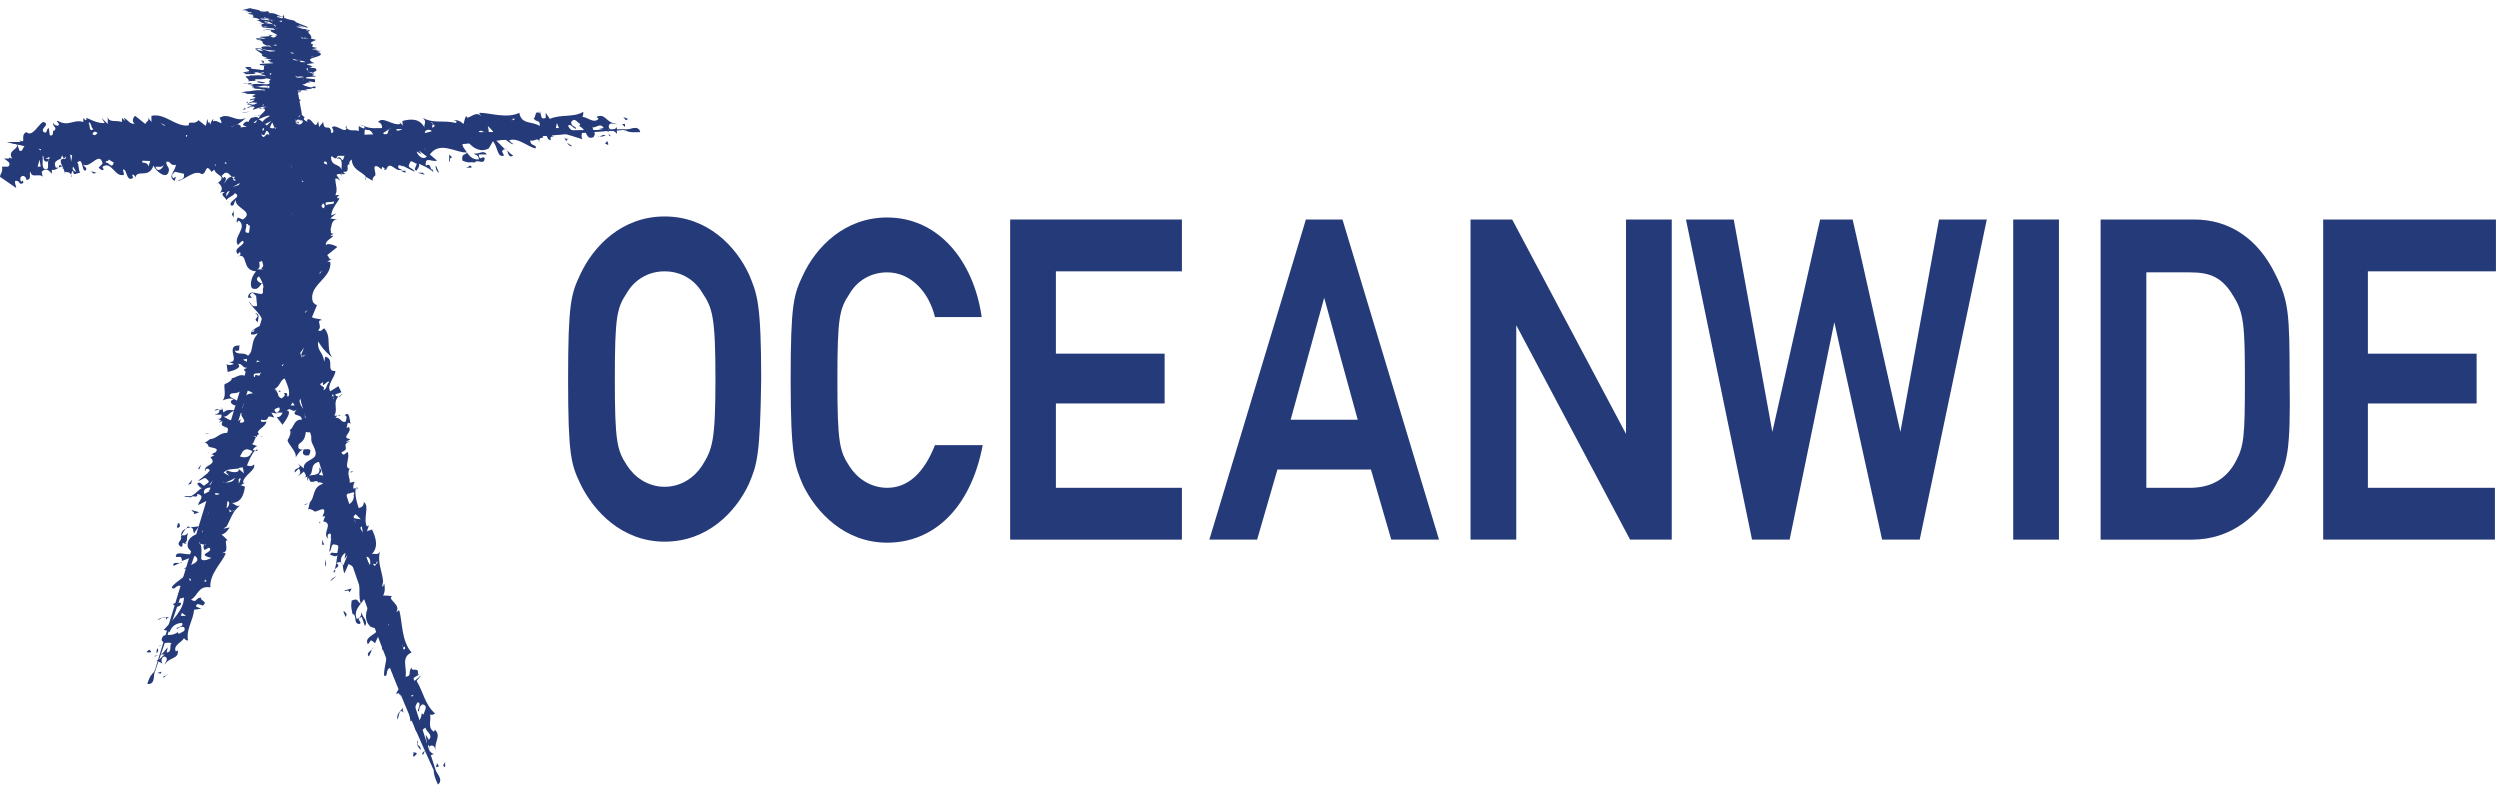 <?xml version="1.0" encoding="utf-8"?>
<!-- Generator: Adobe Illustrator 27.0.0, SVG Export Plug-In . SVG Version: 6.00 Build 0)  -->
<svg version="1.1" id="Layer_1" xmlns="http://www.w3.org/2000/svg" xmlns:xlink="http://www.w3.org/1999/xlink" x="0px" y="0px"
	 viewBox="0 0 246 78" style="enable-background:new 0 0 246 78;" xml:space="preserve">
<style type="text/css">
	.st0{fill:#253A79;}
	.st1{fill-rule:evenodd;clip-rule:evenodd;fill:#253A79;}
</style>
<path class="st0" d="M202.6,21.6h-4.5v31.5h4.5V21.6z"/>
<path class="st1" d="M69.1,28.8c-0.7-1.2-2-2.1-3.7-2.1c-1.7,0-3,0.9-3.7,2.1c-1,1.5-1.2,2.3-1.2,8.5c0,6.1,0.2,7,1.2,8.5
	c0.7,1.1,2,2.1,3.7,2.1c1.7,0,3-1,3.7-2.1c1-1.6,1.3-2.4,1.3-8.5C70.4,31.1,70.1,30.3,69.1,28.8z M73.7,47.6
	c-1.3,2.8-4.1,5.7-8.3,5.7c-4.2,0-7-3-8.3-5.7c-0.9-1.9-1.2-2.8-1.2-10.3s0.3-8.4,1.2-10.3c1.3-2.8,4.1-5.7,8.3-5.7
	c4.2,0,7,2.9,8.3,5.7c0.8,1.9,1.2,2.8,1.2,10.3C74.8,44.8,74.5,45.7,73.7,47.6z"/>
<path class="st1" d="M87.3,53.4c-4.2,0-7-3-8.3-5.7c-0.8-1.9-1.2-2.8-1.2-10.3s0.3-8.4,1.2-10.3c1.3-2.8,4.1-5.7,8.3-5.7
	c5,0,8.5,4.2,9.3,9.8H92c-0.6-2.5-2.4-4.4-4.7-4.4c-1.7,0-3,0.9-3.7,2.1c-1,1.5-1.2,2.3-1.2,8.5c0,6.1,0.2,7,1.2,8.5
	c0.7,1.1,2,2.1,3.7,2.1c2,0,3.6-1.4,4.7-4.2h4.7C95.5,50.1,91.8,53.4,87.3,53.4z"/>
<path class="st1" d="M99.4,53.1V21.6h16.9v5.1h-12.4v8.1h10.7v4.9h-10.7V48h12.4v5.1H99.4z"/>
<path class="st1" d="M127,41.3h6.6l-3.3-12L127,41.3z M136.9,53.1l-2-6.9h-9.2l-2,6.9H119l9.5-31.5h3.6l9.5,31.5H136.9z"/>
<path class="st1" d="M149.2,53.1h-4.5V21.6h4.1L160,42.7V21.6h4.5v31.5h-4.1L149.2,32V53.1z"/>
<path class="st1" d="M176.1,53.1h-3.7l-6.5-31.5h4.7l3.8,20.9l4.7-20.9h3.2l4.7,20.9l3.8-20.9h4.7l-6.6,31.5h-3.7l-4.7-21.4
	L176.1,53.1z"/>
<path class="st1" d="M219.8,29.2c-1.1-1.9-2.3-2.4-4.3-2.4h-4.3V48h4.3c2.1,0,3.6-0.9,4.5-2.6c0.8-1.5,0.9-2.4,0.9-7.9
	C220.9,32.1,220.8,30.8,219.8,29.2z M223.9,47.8c-1.6,2.9-4.3,5.3-8.2,5.3h-9V21.6h9.2c3.5,0,6.3,1.9,8,5.4
	c1.3,2.6,1.4,3.8,1.4,10.4C225.4,44.4,225.1,45.6,223.9,47.8z"/>
<path class="st1" d="M228.6,53.1V21.6h17v5.1H233v8.1h10.7v4.9H233V48h12.5v5.1H228.6z"/>
<path class="st0" d="M26.4,17.5c0.1,1.2,0.9,3.1,1.3,3.4L26.4,17.5z"/>
<path class="st0" d="M23,13.8c0.1,1.1,0.5,2.1,1,3.1c0.4,0.8,0.8,1.6,1.4,2.3c1.3,1.8,2.7,3.5,4.3,5c0.1,0.1,1.1,1.1,1.4,0.8
	c0.3-0.2-0.5-1.4-0.6-1.5c-1.3-2-2.9-4.1-4.7-5.6l-0.1-0.1l1.6,1.6c1.2,1.2,2.3,2.6,3.1,4.1c-0.1-0.1-0.1-0.2-0.1-0.3
	c0-0.1-0.3-0.8-0.2-0.4c-0.2-0.5-0.3-1-0.4-1.5c-0.1-0.7-0.8-1.6-1.2-2.1C27.9,18,27,17,26.1,16c-0.7-0.8-1.4-1.6-2.3-2.2
	C23.6,13.7,23,13.2,23,13.8z"/>
<path class="st0" d="M27.9,16.7c0.4,0.9,0.8,1.6,1.3,2.3L27.9,16.7z"/>
<path class="st0" d="M24.7,13.5c0.8,2.2,2.5,4.2,3.9,6c0.8,1,1.6,1.9,2.5,2.7c0.1,0.1,1.1,1.1,1.4,0.8c0.3-0.2-0.5-1.4-0.6-1.5
	c-0.6-1.1-1.4-2-2.2-3l0.7,0.8c-0.3-0.4-0.1-0.2,0.5,0.6c-0.4-0.6,0.6,1,0.2,0.4c0.6,1,0-0.1-0.1-0.4c-0.4-0.9-1.1-1.8-1.7-2.6
	c-0.8-1.1-1.7-2.1-2.6-3c-0.5-0.5-1.2-1.3-1.9-1.5C24.2,12.5,24.7,13.4,24.7,13.5z"/>
<path class="st0" d="M27.9,1.4c-1.4,6.1-3.2,14.1,1.8,9.8L27.9,1.4z"/>
<path class="st0" d="M29.4,11.4L29.4,11.4C29.5,11.5,29.5,11.5,29.4,11.4z"/>
<path class="st0" d="M29.9,11.5c-0.1,0.1-0.2,0.2-0.4,0C29.6,11.3,29.4,10.9,29.9,11.5z"/>
<path class="st0" d="M28.7,10.4l0.2,0.1C29,10.7,28.7,10.4,28.7,10.4z"/>
<path class="st0" d="M29.1,11l0.2,0.2L29.1,11L29.1,11z"/>
<path class="st0" d="M25.5,8.9L25.5,8.9C25.6,8.9,25.6,8.9,25.5,8.9z"/>
<path class="st0" d="M24.3,9.4L24.3,9.4L24.3,9.4z"/>
<path class="st0" d="M26.6,13.2c0,0.2,0,0.5,0,0.6C26.2,13.9,26.4,13.4,26.6,13.2z"/>
<path class="st0" d="M29.9,8.2l-0.2,0C29.7,8.2,29.8,8.2,29.9,8.2z"/>
<path class="st0" d="M29.4,9.2l-0.3,0h0.1L29.4,9.2z"/>
<path class="st0" d="M24.8,9.6l-0.1,0C24.6,9.6,24.7,9.6,24.8,9.6z"/>
<path class="st0" d="M30.2,7.9c0.1,0,0.3,0,0.5,0C30.6,8,30.4,7.9,30.2,7.9z"/>
<path class="st0" d="M29.1,9.5l0.1,0C29.3,9.5,29.2,9.5,29.1,9.5z"/>
<path class="st0" d="M26.6,13.2l0-0.2C26.6,13,26.6,13.1,26.6,13.2z"/>
<path class="st0" d="M29.5,12c0,0-0.1-0.1-0.2-0.2L29.5,12z"/>
<path class="st0" d="M25.5,2.4l-0.2,0C25.3,2.4,25.4,2.4,25.5,2.4z"/>
<path class="st1" d="M30.9,5.5L30.9,5.5l-0.2,0.1l-0.1,0L30.9,5.5z M30,3.8c-0.4-0.2,0.5,0,0.5,0C31,3.9,30.2,3.7,30,3.8z M29.2,5.9
	c-0.2-0.1-0.6-0.1-0.8-0.2l0,0.1c-0.4-0.2,0.5,0,0.4,0l0.1,0.1c0.4,0.1,0.3,0,0.6,0C29.7,5.9,29.3,5.9,29.2,5.9z M29.8,3.8
	c-0.3-0.1-0.2-0.1-0.1-0.1C29.9,3.7,29.9,3.8,29.8,3.8z M29,5.3c-0.3-0.1-0.3-0.1-0.1-0.1c-0.4-0.1-0.4,0-0.4,0l-0.1,0l0.1,0
	c0.1,0,0.3,0.1,0.5,0.1L29,5.3l0.1,0L29,5.3z M27.8,6l0.6,0l0-0.1L27.8,6z M27.5,7.6L27.5,7.6c-0.2,0-0.8,0-0.5,0.1
	c0.2,0,0-0.1,0.1,0C27.5,7.7,27.5,7.6,27.5,7.6L27.5,7.6z M26.7,7.4c0.2,0-0.2-0.2,0.5-0.1C26.3,7.1,26.5,7.3,26.7,7.4z M27.7,4.5
	c-0.1,0-0.6-0.1-0.5,0l-0.6-0.1c0.4,0.1,0.4,0,0.4,0C27.6,4.4,27.3,4.4,27.7,4.5z M27.5,2.1l0.4,0.1h0.1C27.8,2,27.5,2,27.5,2.1z
	 M27,2.5l0.2,0.1h-0.1C26.9,2.5,26.9,2.5,27,2.5l-0.1-0.1c-0.4-0.1-0.7-0.1-0.9-0.1c0.1,0,0.5,0,0.3-0.1c-0.1,0-0.2,0-0.2,0L26,2.1
	c0.6,0,0.7,0.2,0.9,0.3l0.3,0.1C27.2,2.5,27.1,2.5,27,2.5z M27,2c-0.1,0-0.2,0-0.4-0.1c-0.2,0-0.2,0-0.1,0.1c0.3,0.1,0.1,0,0.2,0
	c0,0,0.2,0.1,0.1,0.1c-0.6-0.2-0.6-0.1-1.1-0.2c-0.3-0.2,0.4,0,0.8,0L27,2z M26.6,1.9L26,1.8l0-0.1L26.6,1.9z M25.9,2.6
	c0,0,0.1-0.1,0.5,0H25.9z M27.3,2.8h0.1l-0.7-0.1L27.3,2.8z M27.2,3.6l-0.3,0.1c-0.7-0.2,0.1-0.1-0.1-0.2
	C27.2,3.5,26.9,3.5,27.2,3.6z M26.8,4.7c-0.3-0.1-0.9-0.3-0.2-0.2C26.6,4.6,26.6,4.7,26.8,4.7z M26.6,7.6l0.1-0.1l0,0.1H26.6z
	 M26.8,8.5c-1.4-0.2-1,0.1-1.7,0c0.5,0.1,1.2,0.2,1.2,0c0.5,0.2-0.9,0,0.2,0.2c-0.1-0.1,0.3-0.1,0.3-0.1l0,0.1
	C27.8,8.8,26.5,8.6,26.8,8.5z M25.9,10.4l0.4,0L25.9,10.4h-0.1l0.2-0.2L25.9,10.4z M25.6,10.7l0.7-0.2l-0.4,0.1l0.3-0.1
	C25.7,10.5,25.3,10.6,25.6,10.7z M26.3,10.7l0.1-0.1c0.1,0,0.3-0.1,0.5-0.1c-0.2,0.1-0.4,0-0.5,0.1L26.3,10.7z M26.9,11.7l0.3-0.2
	l0.2-0.1c0,0-0.1,0-0.2,0.1c-0.1,0.1,0,0.1,0.1,0c0.2-0.1,0.1-0.1,0.3-0.2c0.4-0.2-0.7,0.6,0.2,0c0,0-0.2,0.1-0.5,0.4
	C27.4,11.6,27.2,11.6,26.9,11.7l-0.2,0L26.9,11.7z M27.5,11.9L27.5,11.9l-0.1,0.2L27.5,11.9z M27.8,11.2l0.2,0.5H28L27.8,11.2z
	 M28.1,10.7c0,0-0.1-0.1-0.1-0.1C28.3,10.5,28.2,10.6,28.1,10.7z M28.5,10.1l-0.1,0.1C28.4,10.1,28.2,10.1,28.5,10.1z M28.7,10.6
	l0.2,0C28.9,10.6,28.8,10.6,28.7,10.6l-0.2,0C28.2,10.6,28.5,10.7,28.7,10.6z M28.7,10l-0.1,0c-0.3,0-1.1-0.1-0.3-0.1l0.3,0.1
	C28.7,10,28.7,10,28.7,10z M27.3,10.1c-0.1,0-0.5,0-0.2-0.1c0.4,0,1.3,0,1-0.1c-0.7,0.1-1,0.1-1.3,0.2L27.3,10.1z M28,10.1
	c-0.3,0.1-0.7,0.2-1.1,0.2C27.6,10.2,28,10.1,28,10.1C27.9,10.1,28,10.1,28,10.1z M28.6,6.6c-0.2,0-1.1-0.1-0.6,0.1l0.2,0l0,0l0.4,0
	C27.6,6.6,28.5,6.6,28.6,6.6z M28.4,9.4c-0.5,0-0.4,0.1-0.6,0.2c0.5,0,1,0,0.9-0.1C29.1,9.5,28,9.4,28.4,9.4z M28.8,9.1L28.8,9.1
	h-0.4H28.8z M29.1,7.6c0.4,0.1,0.5,0,0.8,0C29.8,7.5,29.4,7.5,29.1,7.6c0-0.1,0.1-0.1,0.1-0.1C28.4,7.3,29.6,7.6,29.1,7.6z
	 M29.5,6.1L29.5,6.1L29.5,6.1c0.3,0-0.4-0.2,0.3-0.1C30.4,6.2,29.8,6.1,29.5,6.1z M26,6.4l-0.2,0l0.1,0L26,6.4L26,6.4z M25.9,7.1
	h-0.3L26,7.2L25.9,7.1z M27.6,11.5l0,0.1C27.5,11.5,27.6,11.5,27.6,11.5C27.6,11.5,27.6,11.5,27.6,11.5L27.6,11.5z M29.9,7.8
	L29.9,7.8c0,0,0,0.1-0.1,0.1L29.9,7.8C29.8,7.8,29.5,7.8,29.9,7.8z M30.8,4.9c-0.3-0.1,0.4-0.1,0.4-0.2l-0.3,0l0.2,0l-0.4-0.1
	c0.2-0.1-0.2-0.4,0.5-0.2l-0.6-0.1l0.5,0h-0.5c-0.1-0.2,0.5-0.3,0.5-0.4l-0.2,0c-0.1,0,0,0,0.1,0l-0.4-0.1C30.8,3.4,30,3.2,30.5,3
	c-0.1-0.1-0.1,0-0.3,0c-0.3-0.1,0-0.1,0.2-0.1c-0.6-0.1-0.4,0-0.8-0.1c0.3,0-0.5-0.1-0.4-0.2l0.7,0.1c-0.1-0.1-0.6-0.1-0.5-0.2
	c0.3,0,0.8,0.3,0.9,0.2c0-0.1-1.6-0.6-1.2-0.6c-0.4-0.2-1.1-0.2-0.9-0.3l-0.5,0c-0.2-0.1-0.6-0.1-0.4-0.2c0.3,0,0.7,0.1,0.7,0
	c-0.6,0.1-0.8-0.4-1.5-0.3l0-0.1l-0.1,0l0-0.1c-0.2,0-0.3,0.1-0.8,0l-0.1-0.1c-0.4-0.1-0.6-0.1-0.9-0.2l-0.8,0.2
	c0.2,0,0.4,0,0.6,0.1c0.2,0.1-0.5,0-0.1,0.1l0.3,0c-0.1,0-0.2,0-0.2,0c-0.2-0.1,0,0,0.2,0c0.4,0.1,0.1,0.1-0.2,0.1
	c0,0.1,0.7,0.2,0.8,0.2c-0.7-0.1,0,0.2-0.4,0.2l0.5,0.1c0.5,0.2,0.1,0.2-0.1,0.2l0.4,0.1c-0.1,0.1,1.1,0.4-0.2,0.2l0.2,0
	c0.1,0.1,0.4,0.2,0,0.2c0.1,0,0.3,0.1,0.4,0.1c-0.5-0.1-0.1,0.1-0.1,0.1c0.1,0,0.8,0.1,1,0.1c0.6,0.3-0.8,0-0.8,0.1
	c0.3,0.1,0.4,0,0.6,0.1c-0.4,0.1,1.4,0.6,0.1,0.5l-0.4-0.1c-0.3,0-0.3,0-0.2,0c0,0,0.1,0,0.2,0c0.6,0.3-1,0.1-0.8,0.3
	c0.2,0,0.3,0,0.5,0.1c0.2,0.1-1.3-0.2-0.8,0.1l0.3,0c0.2,0.1-0.2,0-0.3,0c1.1,0.2-0.1,0.3,1.3,0.7c-0.6-0.1-1.1,0-0.8,0.2
	c0.6,0.2,0.7,0.1,1.3,0.2c0,0.1-0.6,0-0.4,0.1c-0.6-0.1-1.2-0.5-1.6-0.3l0.3,0.1c0,0-0.1-0.1-0.1-0.1c0.4,0,0.4,0.1,0.6,0.2L25.7,5
	c-0.6-0.1-0.5-0.2-0.6-0.2c0.1,0.2,1,0.6,0.6,0.6l0.2,0C25.3,5.5,27,5.8,26,5.7c0.1,0.1,0.7,0.1,0.7,0.2c0,0-0.2,0-0.3,0
	c-0.2,0.1,0.6,0.2,0,0.2L27,6.2c-0.5,0.1-1.7,0-1.4,0.2c0.5,0.1,0.5,0,0.9,0c-1,0-0.2,0.4-0.7,0.5c-0.4-0.1-1.1-0.1-1.4-0.2
	c0.7,0.1,0.2,0,0.3-0.1c-1.5-0.1,0.7,0.5-0.6,0.4l0.5,0.1c-0.1,0-0.5,0-0.7,0l0.3,0.2c0.4,0,1.3,0,0.8-0.2c0.6,0,0.4,0.1,1,0.2
	c-0.9,0,0.4,0.1,0.1,0.2c-0.8-0.2-1.1,0-1.4-0.1c0.1,0.1-0.2,0.1-0.5,0.1c-0.1,0.1,0.5,0.4,0.2,0.5c0.2,0,0.6-0.1,1.1,0
	c-0.3,0-0.3,0.1,0.3,0.2c1.1-0.1-1.3-0.2-0.6-0.4c0.7,0,0.8,0,1-0.1c0.4,0.1,0.5,0.1,1,0.2c-1.4-0.1-0.2,0.3-0.9,0.4
	c-0.4,0-1.3-0.1-1.4,0l-0.4-0.2c0.4,0.2-0.4,0-0.6,0.1h0.5c0.1,0.1,0,0.1-0.3,0.1h0.7c0.1,0.1,0.2,0.1-0.2,0.1l0.4,0.1
	c-0.1,0-0.2,0-0.2,0.1c0.1,0,0,0,0.2,0c-0.2,0.2,0.7,0.1,0.7,0.2c0.2,0,0.4,0,0.4,0.1c-1.1-0.1-1.3,0.1-1.9,0.1h0l-0.5,0.1
	c0.1,0,0.4,0,0.5,0.1c0.2,0.1,1.2,0,0.9,0.1l-0.3,0.1c0,0,0.2,0,0.3,0l-0.3,0.1c1,0.2-0.6,0.2-0.1,0.4c-0.1,0,0-0.1,0.3-0.1
	c0.1,0,0,0.1-0.1,0.1H25l-0.7,0.3c0.4,0,0.4-0.2,0.8-0.1c0.5,0,0,0.1-0.1,0.2c-0.3,0-0.5-0.1-0.7,0c0.1,0,0.5,0.1,0.6,0
	c-0.3,0.1-0.5,0.3-1,0.5c0.1,0,0.2,0,0.3-0.1h-0.1c0.1-0.1,0.7-0.1,0.4-0.2c1-0.1,0.3,0.2,0.4,0.3l0.6-0.2c1.3,0.1,0,0.6,0,1
	c-0.3,0,0-0.2-0.8,0c-0.3,0.4-0.2,0.2-0.2,0.6l0,0c0.4,0-0.1,0.5,0.5,0.3c0.3-0.2-0.5,0,0.3-0.4l0.1,0.4c0.4-0.4-0.1-0.3,0-0.5
	c-0.1-0.1,0,0.2-0.5,0.4c-0.1-0.4,0.4-0.6,1.1-0.9c0.5-0.2,0.6-0.1,0.6-0.1c-0.8,0.4-1,0.8-0.5,0.8l0.6-0.3
	c-0.4,0.4-1.2,1.2-0.7,1.4l0.2-0.4c0.2-0.1,0.2-0.1,0.3-0.1c0.1-0.4,0.2-0.7,0.5-1c0.7-0.7-0.2,0.5,0,0.8c0-0.1,0-0.2,0.1-0.4
	c0.2-0.2,0.4,1.1,0.7,1.1c0-0.4-0.2-0.2-0.2-0.8c0.1,0.2,0.1-0.4,0.3,0.2c-0.2-0.8,0.2-0.1-0.1-0.8c0.1-0.4,0.6,0.2,1.2,0.4L28.7,12
	c-0.1,0.1-0.3-0.1-0.6-0.6c-0.1-0.4,0.4,0.4,0.3,0.2c-0.1-0.2-0.2-0.1-0.4-0.5c-0.2-0.4,0.2,0.1,0.2,0.2l0.1,0.2
	c0.4,0.4,0.8,1.2,0.9,0.9c-0.2-0.5-0.2-0.4-0.6-0.8c0.2,0.2-0.1-0.5,0.3,0L29,11.7c0.2,0.1,0.2,0,0.4,0.2c-0.1-0.1-0.2-0.2-0.2-0.2
	c0.2,0.1,0.2,0,0.5,0.3l-0.4-0.5c0.1,0.2,0.1,0.4-0.1,0.1c-0.3-0.5,0-0.2,0-0.3c-0.3,0-0.9-0.8-0.8-0.4l0.1,0.1
	c0.2,0.5-0.4-0.2-0.4-0.1c0-0.1-0.2-0.3-0.2-0.4c0.1,0.5-0.2,0.3-0.1,0.6l-0.2-0.7l0.1,0.5c0,0.1-0.1-0.6,0-0.2v-0.1
	c0.1,0.4,0,0.2,0.1,0.5c0-0.1,0,0,0.1,0.5c-0.2-0.6-0.1,0-0.1-0.1c-0.1,0.4-0.1,0.1,0.6-0.3c0.1,0,0,0,0,0c0.2-0.1,0.7-0.2,0.7-0.2
	c0,0-0.5,0.1-0.7,0.2c0.3-0.1,0.4-0.2,0.5-0.2l-0.2,0.1l-0.1,0l0.2-0.1h0c0.2-0.1,0-0.2,0.7-0.4c-0.4,0.1-0.7,0-1,0.1
	c1-0.1,1-0.2,0.9-0.4h-0.5l0.4-0.1H29c-0.2-0.1,0.9-0.3,0.5-0.4c-0.1,0-0.3,0-0.6,0c0-0.1,0-0.2,0.4-0.3h-0.2c-0.1,0,0.1,0,0.3-0.1
	l-0.5,0c0.2,0,0-0.2,0.4-0.2c-0.5-0.1,0.5-0.1,0.3-0.2c0.1,0-0.6,0-0.5-0.1c1.1,0.1,0-0.1,1.2,0l-0.4-0.1l0.6,0.1
	c-1.1-0.2,0.5-0.1,0.2-0.2c-0.1,0-0.2,0-0.2,0c0.1,0,0.2-0.1,0.5,0c0-0.1,0.3-0.2-0.3-0.2c0.3,0,0,0.1-0.1,0.1
	c-0.5-0.1-0.3-0.1-0.8-0.2h0.2l-0.3-0.1c0.6,0,0.2-0.2,0.9-0.2c-0.1,0-0.3-0.1-0.2-0.1l0.6,0.1V7.8l-0.9-0.1c-0.1-0.2,0.9-0.1,1-0.2
	c-1-0.2,0.4-0.1-0.5-0.4l-0.3,0c0.2-0.1-0.4-0.3,0-0.4C30.3,7,30.1,7,30.9,7.3c-0.4-0.3,0.6-0.2,0.1-0.6c-0.2,0-0.4,0-0.6-0.1
	c0.5,0.1,0-0.2,0.6,0c-0.2-0.1-0.8-0.2-0.8-0.3l0.8-0.1h-0.1c-1.3-0.6,1.1-0.5,0.6-1l-0.3-0.1h0.5c-0.3,0-0.4-0.1-0.7-0.2L31.6,5
	C31.3,4.9,30.6,4.8,30.8,4.9z"/>
<path class="st0" d="M25.8,2.7C25.8,2.7,25.8,2.7,25.8,2.7L25.8,2.7z"/>
<path class="st0" d="M24.5,7.4c0.1,0,0.2,0,0.2,0.1L24.5,7.4z"/>
<path class="st0" d="M29.8,12.5c0.4,0.4,0,0.1,0,0.1C29.8,12.6,29.6,12.3,29.8,12.5z"/>
<path class="st0" d="M29.1,11.9c0.1,0.1,0.2,0.2,0.2,0.2C29.3,12.2,29.2,12.1,29.1,11.9z"/>
<path class="st0" d="M29.4,12c0,0.1,0,0.2-0.1,0.1C29.3,12.1,29.2,11.9,29.4,12z"/>
<path class="st0" d="M28.5,12.5c0.2,0.3,0.2,0.1,0.2,0.1c0,0.4,0.3,0.5,0.4,0.7C28.9,13.2,28.7,12.8,28.5,12.5z"/>
<path class="st0" d="M28.2,12.4L28.2,12.4C28.2,12.4,28.2,12.4,28.2,12.4z"/>
<path class="st0" d="M28.2,12.7c-0.1,0-0.2-0.4-0.3-0.7c0-0.3,0.2,0.3,0.3,0.4C28.1,12.4,28.1,12.4,28.2,12.7z"/>
<path class="st0" d="M24.5,12.2c0,0,0,0.1-0.2,0.2l-0.1-0.2C24.3,12.1,24.5,12.2,24.5,12.2z"/>
<path class="st0" d="M25.4,11.4c0-0.1-0.5,0-0.4,0l0.7-0.1L25.4,11.4z"/>
<path class="st0" d="M28.8,10.8L28.8,10.8L28.8,10.8z"/>
<path class="st0" d="M24.6,11l-0.8,0.1C24,11,24.6,11,24.6,11z"/>
<path class="st0" d="M24.1,10.7l-0.2,0.1l0.2-0.2L24.1,10.7z"/>
<path class="st0" d="M24.4,10.1h-0.2l0.2-0.1L24.4,10.1z"/>
<path class="st0" d="M25.5,5.9c0.7,0.1,0.4,0.2,0.5,0.3C25.3,6,26.3,6.1,25.5,5.9z"/>
<path class="st0" d="M26.1,2.9L26,3C25.7,2.9,26,3,26.1,2.9z"/>
<path class="st0" d="M0.7,14C21,18.6,42.2,13.7,63,12.7L0.7,14z"/>
<path class="st0" d="M0.7,14C21,18.6,42.2,13.7,63,12.7L0.7,14z"/>
<path class="st0" d="M61.4,12.8l0.1,0.1C61.4,12.9,61.4,12.9,61.4,12.8z"/>
<path class="st0" d="M63,13c-0.4,0-1.1,0.1-1.5-0.2C61.9,12.8,62.8,12.2,63,13z"/>
<path class="st0" d="M61.3,11.5l0.5,0.2C61.5,12,61.5,11.6,61.3,11.5z"/>
<path class="st0" d="M61.5,12.2l0,0.3l-0.3-0.3L61.5,12.2z"/>
<path class="st0" d="M35.9,17.4c0.1,0.1,0.1,0.2,0.1,0.4L35.9,17.4z"/>
<path class="st0" d="M34.7,16.2l-0.2-0.1C34.5,16.1,34.5,16.1,34.7,16.2z"/>
<path class="st0" d="M37,17.1l-0.2,0.1L37,17.1z"/>
<path class="st0" d="M49.9,14.8c0.2,0.2,0.4,0.4,0.6,0.5C50.1,15.6,50,15.1,49.9,14.8z"/>
<path class="st0" d="M29,12.3l0,0.2C28.9,12.5,28.9,12.4,29,12.3z"/>
<path class="st0" d="M34.1,12.3v0.3l-0.1,0L34.1,12.3z"/>
<path class="st0" d="M37.8,16.6l0.2,0.1C37.9,16.8,37.8,16.7,37.8,16.6z"/>
<path class="st0" d="M27.4,12.1c-0.1-0.1-0.1-0.3-0.2-0.5C27.3,11.7,27.4,11.9,27.4,12.1z"/>
<path class="st0" d="M35.8,12.4l-0.3-0.1C35.6,12.3,35.7,12.3,35.8,12.4z"/>
<path class="st0" d="M49.9,14.8l-0.2-0.2C49.8,14.6,49.8,14.7,49.9,14.8z"/>
<path class="st0" d="M60.1,13.4c-0.2,0-0.2-0.1-0.2-0.3C59.9,13.2,60,13.3,60.1,13.4z"/>
<path class="st0" d="M0.8,15.5L0.8,15.5L0.8,15.5z"/>
<path class="st0" d="M7,17.2l0.1,0.2C7,17.4,7,17.3,7,17.2z"/>
<path class="st1" d="M15.8,12.1L15.8,12.1l0.4,0.2l0,0.1L15.8,12.1z M9.2,12.7c-0.5,0.4-0.3-0.5-0.5-0.6C9,11.9,8.9,12.6,9.2,12.7z
	 M18.8,13.6c-0.4,0.2,0.2,0.7-0.1,0.8l0.2,0c-0.4,0.5-0.3-0.5-0.5-0.4l0.2-0.1c0.1-0.4-0.3-0.3-0.3-0.6C18.5,13.2,19,13.5,18.8,13.6
	z M9.6,13.1c-0.3,0.3-0.3,0.2-0.5,0.1C9.2,12.9,9.4,12.9,9.6,13.1z M16.6,14c0,0.3-0.4,0.4-0.5,0.2c0,0.4,0.3,0.4,0.5,0.4l0.1,0.1
	l-0.1-0.1c-0.1-0.1,0-0.3,0-0.5l0.1-0.1l-0.3-0.1L16.6,14z M20.7,15l-0.2-0.6l-0.4,0L20.7,15z M27.7,14.8l0.2,0
	c0.2,0.1,0.2,0.8,0.6,0.4c-0.1-0.1-0.2,0.1-0.3-0.1c0-0.4,0-0.3-0.2-0.3L27.7,14.8z M27.7,15.7c-0.1-0.2-0.8,0.3-1-0.5
	C26.6,16.1,27.4,15.9,27.7,15.7z M14.4,15.3c-0.1,0.1,0.1,0.6,0.4,0.5l-0.2,0.6c0-0.4-0.5-0.4-0.6-0.4C14,15.4,14.2,15.6,14.4,15.3z
	 M4,14.8c0-0.1,0.1-0.3,0-0.5l-0.1-0.1C3.6,14.4,3.8,14.7,4,14.8z M6.3,15.6l0.2-0.2v0.1C6.4,15.7,6.3,15.7,6.3,15.6L6,15.7
	c-0.1,0.4,0.2,0.7,0.3,1c-0.2-0.1-0.2-0.6-0.5-0.4c0,0.1,0,0.2,0.1,0.2l-0.4,0c-0.3-0.6,0.1-0.7,0.5-0.9l0.1-0.3
	C6.2,15.4,6.2,15.5,6.3,15.6z M4.2,15.3c0.1,0.1,0.1,0.2,0.1,0.4c0.1,0.2,0.3,0.3,0.5,0.1c0-0.3-0.2-0.1-0.3-0.2
	c0.1,0,0.3-0.2,0.4-0.1c-0.3,0.5-0.1,0.6-0.2,1.1c-0.6,0.2-0.5-0.4-0.5-0.9C4.2,15.6,4.2,15.5,4.2,15.3z M3.9,15.7L4,16.4H3.7
	L3.9,15.7z M7.5,16.9c-0.1,0-0.5-0.2-0.3-0.5L7.5,16.9z M7.1,15.3l-0.2-0.1l0.1,0.7L7.1,15.3z M10.7,15.7l0.5,0.3
	c-0.2,0.7-0.5-0.1-0.8,0C10.4,15.7,10.6,16,10.7,15.7z M16.1,16.2c0,0.3-0.6,0.9-0.8,0.2C15.6,16.4,16,16.5,16.1,16.2z M28.5,15.7
	L28,15.6L28.5,15.7L28.5,15.7z M32.6,15.1c-0.2,1.4,0.8,0.9,1,1.6c0-0.5,0.2-1.2-0.5-1.1c0.6-0.5,0.5,0.8,0.8-0.3
	c-0.3,0.1-0.7-0.2-0.8-0.2l0.4-0.1C33.2,14.1,32.9,15.4,32.6,15.1z M40.9,15.2l-0.1-0.4L40.9,15.2L40.9,15.2L40.9,15.2l-0.8-0.1
	L40.9,15.2z M42,15.4l-0.8-0.6l0.3,0.4L41,14.9C41.1,15.3,41.6,15.8,42,15.4z M41.9,14.7c-0.1,0-0.2-0.1-0.2-0.1
	c-0.1-0.1-0.2-0.3-0.2-0.5c0.3,0.2,0.1,0.4,0.2,0.5L41.9,14.7z M47,13.8L47,13.4l-0.1-0.2c0.1,0,0.1,0.1,0.1,0.2
	c0.2,0.1,0.4,0,0.5-0.1c-0.1-0.2-0.3-0.2-0.4-0.3c0.3-0.6,1.3,1.1,0.9-0.6c0.2,0.2,0.7,0.6,0.6,0.9C48.1,13.2,47.3,13.5,47,13.8
	c0,0.1,0,0.2-0.1,0.2L47,13.8z M51.2,13.2H51l-0.1,0.2L51.2,13.2z M54.8,12.1l-0.1,0.5H55L54.8,12.1z M42.5,12.9
	c-0.2,0.1-0.8,0.2-0.7,0.2C41.8,12.7,42.3,12.7,42.5,12.9z M39,12.7l0.6,0C39.4,12.8,39,13,39,12.7z M42.6,12.2L42.4,12
	C42.5,12,42.6,12.1,42.6,12.2l0.2,0.2C42.4,12.7,42.5,12.5,42.6,12.2z M38.5,12.6l-0.2,0.1c-0.2,0.3-0.2,1.1-0.6,0.4l0.6-0.4
	C38.4,12.6,38.5,12.6,38.5,12.6z M39.3,14c-0.2,0.1-0.1,0.5-0.4,0.2c0-0.4-0.2-1.3-0.6-0.9c0.4,0.6,0.5,1,1,1.2L39.3,14z M39.1,13.2
	c0.4,0.3,1,0.6,1,1c0-0.7-0.6-1-0.7-1C39.3,13.3,39.3,13.3,39.1,13.2z M22.5,14.2c0.2,0.1,0.6,1.1,1.1,0.6l-0.4-0.2l0.1,0l-0.1-0.4
	C23.2,15.1,22.6,14.2,22.5,14.2z M35.8,13.2c0.2,0.5,0.7,0.4,1,0.5c0-0.5-0.3-1-0.7-0.9C35.7,12.5,36,13.5,35.8,13.2z M34.2,12.9
	L34.2,12.9l0.3,0.3L34.2,12.9z M26.5,13.3c0-0.4-0.4-0.5-0.6-0.7c-0.2,0.1,0.1,0.5,0.1,0.7c-0.1,0-0.1,0-0.3-0.1
	C26,14,26.1,12.9,26.5,13.3z M19.6,13.3L19.6,13.3L19.6,13.3C19.3,13,19.2,13.8,19,13C19.3,12.4,19.4,13.1,19.6,13.3z M23.6,16.7
	l0.4,0.2l0-0.1L23.6,16.7L23.6,16.7z M26.9,16.5l0.2,0.3l0.1-0.4L26.9,16.5z M50.6,11.8l-0.4,0c0.1,0,0.4,0.1,0.2-0.1
	C50.5,11.7,50.7,11.6,50.6,11.8z M27,12.5l0.2,0c0,0,0.1,0,0.2,0l-0.2,0C27.2,12.6,27.1,12.8,27,12.5z M13.3,12.1
	c-0.4,0.3-0.8-0.4-1.1-0.5l0.1,0.3l-0.3-0.3l0,0.4c-0.6-0.2-1.3,0.1-1.4-0.5v0.7l-0.6-0.6l0.3,0.5c-0.7,0.1-1.7-0.5-1.8-0.5l0,0.2
	c-0.1,0.1-0.2-0.1-0.3-0.2l0,0.4c-1-0.3-1.4,0.5-2.5-0.1c-0.3,0,0.1,0.1,0.1,0.4c-0.2,0.2-0.6-0.1-0.6-0.3c0,0.6,0.5,0.5,0.1,0.9
	c-0.2-0.3,0.1,0.6-0.4,0.4l-0.1-0.7c-0.3,0.1-0.1,0.6-0.5,0.4c-0.4-0.4,0.7-0.7,0-1c-0.4,0-1.1,1.6-1.7,1c-0.7,0.3,0.1,1.2-0.7,0.8
	l0.5,0.6c-0.2,0.2-0.2,0.6-0.5,0.4c-0.1-0.3-0.2-0.7-0.4-0.8c0.7,0.7-0.9,0.7-0.3,1.6l-0.3-0.1v0.1H0.4c0.2,0.2,0.8,0.4,0.4,0.8
	l-0.6,0C0.3,17,0,17.1,0,17.4l1.6,1.1c0-0.2-0.2-0.5-0.1-0.7c0.5-0.1,0.3,0.5,0.8,0.2l-0.1-0.4c0,0.1,0.1,0.2,0,0.2
	c-0.2,0.2-0.2-0.1-0.2-0.3c0.2-0.4,0.6-0.1,0.6,0.2c0.6,0,0.2-0.7,0.4-0.8c0.1,0.7,0.9,0.1,1.2,0.5l-0.1-0.5c0.5-0.5,0.8,0,1,0.2
	l0-0.4c0.6,0.2,1-1,1.3,0.4l0-0.2C6.4,17,6.8,16.8,7,17.2c0-0.1,0.1-0.4,0.2-0.4C7.2,17.4,7.5,17,7.9,17c-0.2-0.2-0.1-0.8-0.3-1
	c0.6-0.6,0.4,0.8,0.8,0.8c0.3-0.3-0.2-0.4-0.2-0.6c0.7,0.4,1.6-1.4,1.9-0.1l-0.4,0.4c0.3,0.3,0.5,0.3,0.5,0.1
	c-0.1,0-0.1-0.1-0.1-0.2c0.9-0.6,1.2,1.1,2.1,0.8c0-0.2-0.1-0.4-0.1-0.5c0.4-0.2,0.3,1.3,1,0.8l-0.1-0.3c0.2-0.1,0.4,0.3,0.3,0.4
	c0.1-1.1,1.3,0.1,1.8-1.3c0.3,0.6,1.1,1.2,1.4,0.8c0.4-0.7-0.3-0.7-0.1-1.3c0.3,0,0.4,0.6,0.9,0.4c0,0.6-0.9,1.2-0.1,1.6l0.1-0.4
	c-0.1,0-0.2,0.2-0.3,0.1c-0.2-0.4,0.1-0.4,0.2-0.6l0.9,0.2c0.1,0.7-0.5,0.5-0.6,0.7c0.7-0.1,1.6-1.1,2.3-0.7L19.6,17
	c0.8,0.6,0.5-1.2,1.2-0.1c0.4-0.2-0.1-0.7,0.4-0.7c0.1,0,0.1,0.2,0,0.3c0.7,0.2,0.3-0.6,0.9,0l-0.1-0.7c0.7,0.5,1.5,1.7,2.2,1.4
	c0-0.5-0.4-0.5-0.6-0.9c0.9,1,2,0,2.8,0.5c-0.2,0.5,0.4,1.1-0.1,1.4c-0.2-0.7-0.4-0.2-0.6-0.3c0.5,1.5,1.8-0.8,2,0.5l0.1-0.5
	c0.1,0.1,0.5,0.5,0.2,0.6l0.8-0.4c-0.3-0.4-1-1.3-1.2-0.7c-0.3-0.6,0.4-0.4,0.1-1c0.6,0.8,0.4-0.4,1-0.2c-0.2,0.8,0.7,1,0.6,1.4
	c0.2-0.1,0.6,0.2,0.8,0.4c0.4,0,1.1-0.6,1.7-0.4c-0.2-0.2-0.6-0.5-0.6-1c0.3,0.3,0.6,0.2,0.6-0.3c-1-1-0.2,1.3-1.1,0.7
	c-0.2-0.6-0.5-0.8-1-1c0.2-0.4,0.1-0.5,0.1-1c0.6,1.3,1.4,0.1,2.2,0.7c0.3,0.4,0.2,1.3,0.9,1.3l-0.6,0.5c0.6-0.4,0.2,0.4,0.7,0.5
	l-0.2-0.4c0.3-0.1,0.5,0,0.7,0.2l-0.4-0.6c0.2-0.1,0.5-0.2,0.5,0.2l0-0.4c0,0.1,0.1,0.2,0.4,0.1c-0.1-0.1-0.2,0-0.2-0.2
	c0.8,0.1,0.1-0.8,0.6-0.7c-0.1-0.1,0-0.4,0.2-0.5c0.1,1.1,1.1,1.2,1.4,1.7v0l0.7,0.4c-0.1-0.1,0-0.4,0.2-0.5h0
	c0.2-0.2-0.4-1.2,0.3-0.9l0.4,0.3c-0.1,0,0-0.2,0-0.3l0.4,0.3c0.4-1.1,1,0.5,1.6-0.1c-0.2,0.1-0.5,0-0.4-0.3c0.1-0.1,0.3,0,0.4,0.1
	l0-0.1l1.2,0.6c-0.1-0.4-0.8-0.3-0.5-0.8c0.1-0.5,0.5,0,0.7,0c0,0.3-0.4,0.6,0,0.7c0-0.1,0.4-0.5,0.2-0.7c0.4,0.2,1,0.4,1.4,0.8
	c0.1-0.1-0.1-0.2-0.1-0.3l0,0.1c-0.2-0.1-0.1-0.7-0.6-0.4c-0.1-1,0.6-0.3,1.1-0.5l-0.7-0.6c1-1.4,2.6-0.1,3.7-0.2
	c-0.3,0.3-0.6,0.1-0.5,0.8c0.7,0.3,0.6,0.1,1.3,0.2l-0.1,0c0.3-0.4,0.9,0.3,1-0.4c-0.2-0.4-0.5,0.4-0.6-0.4h0.8
	c-0.3-0.5-0.8,0-1.2-0.1c-0.2,0.1,0.5,0.1,0.4,0.6c-0.8,0-1-0.5-1.5-1.2c-0.3-0.5,0.3-0.6,0.4-0.6c0.6,0.8,1.4,1.1,2.1,0.7l0.4-0.7
	c0.5,0.5,0.4,1.7,1.1,1.4l-0.2-0.4c0.1-0.2,0.2-0.2,0.3-0.2l-1-1c0.3-1,1.2,0.4,1.8,0.5c0-0.1-0.2-0.1-0.4-0.4
	c0.9-0.3,1.9,0.7,2.6,0.8c0.2-0.4-0.6-0.2-0.5-0.8c0.4,0.2,0.7-0.4,0.9,0.2c-0.2-0.8,0.8-0.1,0.1-0.8c1.3-0.5,2.8,0.1,4.1,0.5
	c-0.1-0.2-0.1-0.5,0-0.6c-0.4,0-1.1-0.1-1.4-0.7c0.2-0.4,0.7,0.5,0.8,0.2c-0.2-0.2-0.5-0.2-0.5-0.6c0.4-0.5,0.6,0.1,0.9,0.2
	l-0.1,0.2c0.9,0.5,0.6,1.4,1.4,1.1c0.3-0.5,0-0.4-0.1-1c0.2,0.2,0.8-0.5,1.1,0.1l-0.5,0.1c0.4,0.1,0.7,0.1,1,0.3
	c0-0.1-0.1-0.3-0.1-0.3c0.3,0.2,0.7,0.1,0.9,0.5l0-0.7c-0.2,0.3-0.7,0.4-0.8,0c0-0.6,0.6-0.2,0.8-0.3c-1.1-0.1-1.1-1.1-2-0.7
	l0.2,0.2c-0.5,0.5-1.1-0.2-1.6-0.2c0.1-0.1,0.1-0.4,0.1-0.5c-1,0.6-2.1,0.2-3.3,0.7l-0.4-0.6v0.5C53,11.9,53.4,10.9,53,11
	c0.1,0,0.1,0.1,0.2,0.2c-0.7-0.5-0.4,0.5-0.7,0.4c0.2,0.5,0.7,0.1,0.6,0.8c-0.7-0.5-1.8-0.1-2-1.3c-1.2,0.6-2.9,0-3.9,0
	c-0.1,0.2,0.1,0.1,0.1,0.3c-0.5-0.6-1.4,0.6-1.4,0c-0.2,0.2-0.2,0.6-0.3,0.8c-0.3-0.3-0.6-0.4-1-0.4l0.3,0.1l0,0.2L44.3,12v0
	c-0.9-0.1-1.8,0.1-2.7-0.4c0.5,0.4,0,0.7,0.2,1c-0.5-1-1.4-0.9-2.2-0.7c0,0.2,0,0.4,0.1,0.5L39.3,12l0.1,0.2
	c-0.8,0.2-1.7-0.8-2.2-0.2c0.3,0.1,0.4,0.3,0.4,0.6c-0.6,0-1.1,0.1-1.8-0.2l0.1,0.2c-0.2,0.1-0.4-0.1-0.6-0.2l0,0.5
	c-0.4-0.2-0.8,0.1-1.2-0.3c-0.1,0.6-1-0.4-1.4-0.1c-0.2-0.1,0.4,0.5-0.1,0.6c-0.1-1.1-0.7,0-0.8-1.1l-0.4,0.5l-0.1-0.6
	c-0.3,1.1-0.6-0.5-1.1-0.1c0,0.1,0.1,0.2,0.1,0.2c-0.2-0.1-0.6-0.2-0.3-0.5c-0.3,0-1.3-0.2-0.8,0.4c0-0.3,0.4-0.1,0.6,0
	c0,0.5-0.4,0.3-0.5,0.9l-0.1-0.2l0,0.3c-0.6-0.5-1.1-0.1-1.6-0.8c0,0.1-0.1,0.3-0.3,0.2l0-0.6l-0.6,0l0.3,0.9
	c-0.6,0.2-1.1-0.8-1.7-0.9c-0.1,1-1-0.3-1.4,0.6l0.4,0.2c-0.9-0.1-1,0.5-1.8,0.1c0.7-0.4,0.7-0.1,1.7-1c-1,0.5-1.7-0.6-2.6,0
	c0.1,0.2,0.3,0.4,0.1,0.7c-0.2-0.5-0.9,0-0.7-0.6c-0.3,0.2-0.3,0.8-0.5,0.9l-1-0.8l0,0.1c-1.7,1.4-3-0.9-4.6-0.5V12l-0.4-0.5
	c0.3,0.4-0.1,0.4-0.2,0.7l-1-0.8C13,11.6,13,12.2,13.3,12.1z"/>
<path class="st0" d="M8.1,17C8,17,8,17,7.9,17L8.1,17z"/>
<path class="st0" d="M29.1,17.7c0-0.1,0-0.2,0.1-0.2L29.1,17.7z"/>
<path class="st0" d="M30,18L30,18L30,18L30,18z"/>
<path class="st0" d="M59.8,14c0.2,0.5-0.2,0.1-0.3,0.1C59.7,14.1,59.7,13.7,59.8,14z"/>
<path class="st0" d="M58.6,13.2c0.1,0.1,0.2,0.2,0.4,0.3C58.9,13.5,58.8,13.4,58.6,13.2z"/>
<path class="st0" d="M59.6,13.3c-0.2,0.1-0.4,0.2-0.6,0.1C59.2,13.4,59.3,13.2,59.6,13.3z"/>
<path class="st0" d="M55.5,13.5c0.2,0.3,0.5,0.1,0.5,0.1c-0.7,0.4,0.2,0.6,0.3,0.8C55.9,14.4,55.8,14,55.5,13.5z"/>
<path class="st0" d="M54.5,13.4l0.2-0.1C54.6,13.4,54.6,13.4,54.5,13.4z"/>
<path class="st0" d="M54.2,13.8c-0.3,0-0.4-0.4-0.5-0.7c0.3-0.3,0.6,0.3,0.8,0.4C54.3,13.4,54.1,13.4,54.2,13.8z"/>
<path class="st0" d="M46.2,16.3c0.1,0,0.2,0,0.2,0.2l-0.5,0C45.8,16.5,46.2,16.4,46.2,16.3z"/>
<path class="st0" d="M44.5,15.5c-0.4,0-0.1,0.5-0.3,0.4l0-0.7L44.5,15.5z"/>
<path class="st0" d="M44.4,11.9l0.1,0.1L44.4,11.9L44.4,11.9z"/>
<path class="st0" d="M42.9,16.3l0.3,0.7C42.9,16.9,42.8,16.3,42.9,16.3z"/>
<path class="st0" d="M41.6,17l0.2,0.2L41.1,17L41.6,17z"/>
<path class="st0" d="M39.9,16.8l0,0.2l-0.5-0.2H39.9z"/>
<path class="st0" d="M21.9,17.3c-0.1-0.7,0.6-0.4,0.8-0.6C22.7,17.5,22.2,16.4,21.9,17.3z"/>
<path class="st0" d="M8.8,16.8L9.5,17C8.9,17.2,9.3,16.9,8.8,16.8z"/>
<path class="st0" d="M31.6,12.2c-4.5,19-10.4,36.6-16.8,55.2L31.6,12.2z"/>
<path class="st0" d="M15.3,66l-0.1,0.1C15.2,66,15.2,65.9,15.3,66z"/>
<path class="st0" d="M14.5,67.3c0.1-0.4,0.3-0.9,0.7-1.2C15.1,66.4,15.3,67.4,14.5,67.3z"/>
<path class="st0" d="M16.5,66.3l-0.4,0.4C16,66.4,16.4,66.6,16.5,66.3z"/>
<path class="st0" d="M15.8,66.3l-0.3-0.1l0.4-0.1L15.8,66.3z"/>
<path class="st0" d="M20.6,42.7c-0.1,0-0.3,0-0.4-0.1L20.6,42.7z"/>
<path class="st0" d="M22.1,42.1l0.1-0.2C22.3,42,22.2,42,22.1,42.1z"/>
<path class="st0" d="M20.3,43.7l0-0.2L20.3,43.7z"/>
<path class="st0" d="M17.7,55.4c-0.2,0.1-0.5,0.2-0.6,0.3C16.9,55.3,17.4,55.4,17.7,55.4z"/>
<path class="st0" d="M27.6,38.6l-0.2-0.1C27.5,38.4,27.6,38.4,27.6,38.6z"/>
<path class="st0" d="M25.9,43l-0.3-0.1l0.1,0L25.9,43z"/>
<path class="st0" d="M20.6,44.5l-0.2,0.1C20.4,44.6,20.5,44.5,20.6,44.5z"/>
<path class="st0" d="M28.4,37.2c0.1,0,0.3,0,0.5,0C28.7,37.3,28.5,37.3,28.4,37.2z"/>
<path class="st0" d="M22.3,41.9L22.3,41.9L22.3,41.9z"/>
<path class="st0" d="M25.1,44.4l0.2-0.2C25.4,44.3,25.3,44.4,25.1,44.4z"/>
<path class="st0" d="M17.7,55.4l0.2-0.1C17.9,55.4,17.8,55.4,17.7,55.4z"/>
<path class="st0" d="M15.2,64.6c0-0.1,0.2-0.1,0.4-0.1L15.2,64.6z"/>
<path class="st0" d="M30,12.2L30,12.2L30,12.2z"/>
<path class="st0" d="M28,17.6l-0.2,0C27.7,17.5,27.8,17.5,28,17.6z"/>
<path class="st1" d="M31.7,26.6L31.7,26.6l-0.2,0.3l-0.1,0L31.7,26.6z M32.1,20.2c-0.3-0.5,0.5-0.2,0.7-0.4
	C33.1,20.2,32.3,20,32.1,20.2z M29.4,29c-0.1-0.5-0.7,0-0.8-0.3l0,0.2c-0.4-0.5,0.5-0.1,0.5-0.4l0,0.2c0.4,0.2,0.4-0.2,0.7-0.1
	C29.9,28.9,29.4,29.2,29.4,29z M31.8,20.5c-0.3-0.3-0.1-0.3,0-0.5C32,20.2,32,20.4,31.8,20.5z M29.6,26.9c-0.3-0.1-0.2-0.5,0-0.5
	c-0.4-0.1-0.4,0.2-0.6,0.4L28.9,27l0.1-0.1c0.1,0,0.3,0.1,0.5,0.1l0.1,0.1l0.2-0.2L29.6,26.9z M27.5,30.3l0.6-0.1l0-0.4L27.5,30.3z
	 M25.7,36.6l-0.1,0.1c-0.2,0.1-0.8-0.1-0.6,0.4c0.2,0,0-0.2,0.2-0.2c0.4,0.1,0.3,0.1,0.4-0.1L25.7,36.6z M24.9,36.3
	c0.2-0.1,0-0.8,0.7-0.7C24.8,35.1,24.8,35.9,24.9,36.3z M28.8,24.6c-0.1-0.1-0.6,0-0.6,0.2l-0.6-0.3c0.4,0.1,0.5-0.4,0.5-0.4
	C28.7,24.2,28.5,24.3,28.8,24.6z M30.5,15.1c0.1,0,0.3,0.1,0.5,0l0.1-0.1C30.9,14.8,30.6,15,30.5,15.1z M29.6,17.1l0.2,0.2h-0.1
	C29.5,17.2,29.5,17.2,29.6,17.1l-0.1-0.3c-0.4-0.1-0.7,0.1-1,0.1c0.1-0.1,0.6-0.2,0.4-0.4c-0.1,0-0.2,0-0.2,0.1v-0.3
	c0.6-0.2,0.7,0.2,0.8,0.5l0.2,0.2C29.8,17.1,29.7,17.1,29.6,17.1z M30,15.2c-0.1,0-0.2,0-0.4,0c-0.2,0.1-0.3,0.2-0.2,0.5
	c0.3,0,0.1-0.1,0.2-0.2c0,0.1,0.2,0.3,0,0.4c-0.5-0.3-0.6-0.2-1-0.3c-0.2-0.6,0.4-0.4,0.9-0.3C29.7,15.2,29.8,15.2,30,15.2z
	 M29.6,14.9l-0.7,0v-0.2L29.6,14.9z M28.2,18.1c0-0.1,0.2-0.4,0.5-0.2L28.2,18.1z M29.8,17.9l0.1-0.1h-0.7L29.8,17.9z M28.9,21.2
	l-0.4,0.4c-0.7-0.3,0.1-0.4,0.1-0.7C29,20.9,28.7,21,28.9,21.2z M27.6,25.9c-0.3-0.1-0.7-0.8-0.1-0.8C27.5,25.5,27.4,25.8,27.6,25.9
	z M24.7,37l0.2-0.4L24.7,37L24.7,37z M23.8,40.7c-1.2-0.7-1.1,0.3-1.8,0.3c0.4,0.2,1,0.7,1.2,0c0.2,0.7-1,0.1,0,0.8
	c0-0.3,0.5-0.5,0.5-0.6l-0.1,0.4C24.6,41.6,23.5,40.9,23.8,40.7z M20.7,47.7l0.4,0L20.7,47.7L20.7,47.7h-0.1l0.5-0.6L20.7,47.7z
	 M20.1,48.6l0.8-0.4l-0.4,0.1l0.4-0.3C20.5,47.9,19.9,48.1,20.1,48.6z M20.8,48.8c0.1-0.1,0.1-0.1,0.2-0.2c0.1-0.1,0.4-0.1,0.6,0
	c-0.3,0.2-0.4,0-0.6,0L20.8,48.8z M19.7,53.5l0.4,0.1l0.2,0c0,0-0.1,0.1-0.2,0c-0.1,0.1-0.1,0.3,0,0.5c0.2,0,0.3-0.2,0.5-0.2
	c0.5,0.5-1.4,0.6,0.2,1c-0.2,0.1-0.8,0.4-1,0.1C19.8,54.6,19.9,53.8,19.7,53.5c-0.1,0-0.1-0.1-0.1-0.2L19.7,53.5z M18.7,57.2
	l0.1-0.2l-0.2-0.1L18.7,57.2z M18.3,60.6l-0.4-0.3l-0.1,0.3H18.3z M22.3,50c0-0.2,0.1-0.8,0.1-0.7C22.7,49.4,22.5,49.9,22.3,50z
	 M23.7,47.1l-0.2,0.5C23.5,47.3,23.4,47,23.7,47.1z M22.8,50.3l0.3-0.1C23,50.3,22.9,50.3,22.8,50.3l-0.2,0.1
	C22.5,49.9,22.6,50.2,22.8,50.3z M24,46.8l0-0.2c-0.2-0.3-1-0.6-0.1-0.6l0.1,0.6C24,46.6,24,46.7,24,46.8z M22.5,46.8
	c0-0.2-0.5-0.3-0.1-0.5c0.4,0.2,1.2,0.3,1.1-0.2c-0.7,0.1-1.1,0-1.5,0.4L22.5,46.8z M23.2,47c-0.4,0.2-1,0.6-1.3,0.4
	c0.7,0.2,1.1-0.1,1.1-0.2C23.1,47.1,23.1,47.1,23.2,47z M27.9,32.1c-0.2,0.2-1.2,0.2-0.8,0.7l0.3-0.2l0,0.1l0.4,0
	C26.8,32.6,27.8,32.3,27.9,32.1z M24.4,44.2c-0.6,0-0.6,0.5-0.8,0.7c0.4,0.2,1,0.1,1.1-0.3C25.2,44.3,24.1,44.2,24.4,44.2z M25.3,43
	v-0.1L24.9,43L25.3,43z M27.5,36c0.4,0.1,0.6-0.2,0.9-0.2c0-0.2-0.5-0.1-0.7-0.1c0-0.1,0-0.1,0.1-0.2C27,35.3,28,35.8,27.5,36z
	 M29.5,29.8l-0.1,0L29.5,29.8c0.4-0.2-0.3-0.5,0.4-0.5C30.4,29.7,29.8,29.7,29.5,29.8z M25.1,32.4l-0.3,0.2l0.1,0.1L25.1,32.4
	L25.1,32.4z M24.3,35.3l-0.4,0.1l0.4,0.2V35.3z M20.1,57.2l0.2-0.4c0,0.1-0.3,0.3,0,0.3C20.3,57.2,20.3,57.3,20.1,57.2z M28.1,36.8
	L28,37c0,0.1,0,0.1-0.1,0.1L28,37C28,36.9,27.8,36.7,28.1,36.8z M32.1,24.2c-0.2-0.5,0.5-0.7,0.7-1l-0.3,0l0.3-0.2l-0.4-0.1
	c0.3-0.5,0.1-1.3,0.8-1.3l-0.7-0.1l0.6-0.5l-0.5,0.2c0-0.7,0.8-1.5,0.8-1.7h-0.2c-0.1-0.1,0.1-0.2,0.2-0.3h-0.4
	c0.4-0.9-0.4-1.4,0.3-2.4c0-0.3-0.1,0.1-0.4,0.1c-0.2-0.2,0.1-0.5,0.3-0.6c-0.6-0.1-0.5,0.4-0.9,0c0.4-0.2-0.6,0-0.4-0.4h0.7
	c-0.1-0.3-0.5-0.2-0.4-0.6c0.4-0.4,0.7,0.7,1,0.1c0-0.4-1.5-1.1-0.9-1.7c-0.2-0.7-1.2,0-0.8-0.7L31,13.6c-0.2-0.2-0.6-0.2-0.3-0.5
	c0.3,0,0.7-0.2,0.8-0.4c-0.7,0.6-0.6-0.8-1.5-0.3l0.1-0.2h-0.1l0-0.4c-0.2,0.2-0.4,0.7-0.9,0.3v-0.5c-0.4,0-0.6-0.2-0.9-0.2L27,12.6
	c0.2,0,0.5-0.2,0.7,0c0.1,0.4-0.5,0.2-0.3,0.7l0.4-0.1c-0.1,0-0.2,0-0.2,0c-0.2-0.2,0.1-0.2,0.3-0.1c0.4,0.2,0,0.5-0.3,0.6
	c-0.1,0.5,0.7,0.3,0.8,0.4c-0.7,0.1-0.2,0.8-0.6,1l0.5-0.1c0.4,0.5-0.1,0.7-0.3,0.9h0.4c-0.2,0.5,1,1.1-0.4,1.1h0.2
	c0.1,0.2,0.2,0.6-0.2,0.7c0.1,0,0.3,0.1,0.4,0.2c-0.5,0-0.2,0.3-0.2,0.6c0.2-0.2,0.8,0.1,1-0.1c0.5,0.6-0.8,0.2-0.9,0.6
	c0.2,0.3,0.4-0.1,0.7-0.1c-0.5,0.5,1.1,1.6-0.2,1.7l-0.4-0.4c-0.3,0.2-0.4,0.3-0.2,0.3c0-0.1,0.1-0.1,0.2-0.1
	c0.5,0.9-1.2,0.9-1.2,1.7c0.2,0,0.4-0.1,0.6,0c0.2,0.4-1.3,0-1,0.7l0.3,0c0.1,0.2-0.3,0.2-0.4,0.2c1.1,0.3-0.4,1.1,1,1.9
	c-0.7,0.1-1.3,0.7-1.1,1.1c0.5,0.5,0.8-0.1,1.3,0.2c-0.1,0.3-0.7,0.2-0.6,0.7c-0.6-0.2-1-1.1-1.6-0.5l0.3,0.2c0-0.1-0.1-0.2,0-0.3
	c0.4-0.1,0.4,0.2,0.5,0.4l-0.4,0.7c-0.6-0.1-0.4-0.6-0.5-0.6c0,0.7,0.7,1.7,0.1,2.2h0.2c-0.7,0.6,1,0.8-0.1,1.1
	c0.1,0.4,0.7,0.1,0.6,0.6c0,0.1-0.2,0-0.3-0.1c-0.4,0.5,0.5,0.4-0.2,0.8l0.7,0.1c-0.6,0.5-2,0.8-1.9,1.4c0.5,0.1,0.6-0.2,1-0.2
	c-1.2,0.5-0.6,1.8-1.3,2.3c-0.4-0.4-1.1,0-1.3-0.5c0.7,0.1,0.3-0.2,0.5-0.5c-1.6-0.1,0.2,1.8-1.1,1.6l0.5,0.2
	c-0.1,0.1-0.6,0.2-0.7,0l0.1,0.8c0.5-0.1,1.5-0.4,1-0.8c0.6,0,0.3,0.4,1,0.4c-1,0.2,0.3,0.4-0.1,0.9c-0.7-0.5-1.2,0.2-1.5,0.1
	c0.1,0.2-0.4,0.5-0.7,0.6c-0.1,0.3,0.2,1.2-0.2,1.6c0.3-0.1,0.7-0.3,1.1-0.1c-0.4,0.1-0.4,0.4,0.1,0.6c1.3-0.5-1.2-0.7-0.3-1.2
	c0.7,0,0.9-0.2,1.2-0.5c0.3,0.3,0.5,0.2,0.9,0.5c-1.5,0.1-0.5,1.2-1.3,1.7c-0.5,0.1-1.2-0.3-1.6,0.2l-0.2-0.6c0.2,0.7-0.4,0-0.7,0.4
	l0.5-0.1c0,0.3-0.1,0.4-0.5,0.5l0.7,0c0,0.2,0,0.5-0.4,0.4l0.4,0.2c-0.1,0-0.2,0-0.2,0.2c0.1-0.1,0.1-0.2,0.3-0.1
	c-0.4,0.6,0.7,0.4,0.5,0.8c0.2,0,0.3,0.2,0.4,0.4c-1.1-0.4-1.4,0.5-2.1,0.5l-0.6,0.4c0.1-0.1,0.4,0.1,0.4,0.3v0
	c0.1,0.2,1.2,0.1,0.7,0.6l-0.4,0.2c0.1,0,0.2,0.1,0.3,0.1l-0.4,0.2c0.8,0.8-0.8,0.7-0.5,1.4c0-0.2,0.1-0.4,0.4-0.2
	c0.1,0.1-0.1,0.3-0.2,0.3h0.1l-1,0.8c0.4,0,0.6-0.5,0.9-0.1c0.4,0.3-0.2,0.4-0.3,0.6c-0.3-0.1-0.4-0.5-0.7-0.2
	c0.1,0.1,0.3,0.5,0.5,0.4c-0.4,0.2-0.7,0.7-1.3,0.9c0.1,0.1,0.2,0,0.3,0l-0.1,0c0.2-0.2,0.7,0.2,0.6-0.3c0.9,0.2,0.1,0.7,0.1,1.1
	l0.8-0.4c0.9,1.4-0.8,2.3-1.2,3.2c-0.2-0.4,0.1-0.5-0.6-0.7c-0.5,0.5-0.4,0.5-0.7,1l0,0c0.2,0.4-0.6,0.6,0,1c0.4,0-0.2-0.6,0.6-0.3
	L18,53.5c0.6-0.1,0.3-0.7,0.5-1c0-0.2-0.2,0.4-0.7,0.1c0.2-0.7,0.8-0.7,1.7-0.8c0.6,0,0.5,0.5,0.4,0.6c-1,0.2-1.6,0.7-1.4,1.5
	l0.5,0.6c-0.7,0.2-1.7-0.4-1.7,0.3l0.5,0c0.1,0.2,0.1,0.3,0.1,0.4l1.3-0.5c0.8,0.7-0.8,0.9-1.1,1.3c0.1,0,0.2-0.1,0.5-0.1
	c0,0.8-1.4,1.3-1.7,1.9c0.3,0.4,0.4-0.4,1-0.1c-0.3,0.2,0.1,0.8-0.5,0.7c0.8,0.1-0.2,0.7,0.7,0.4c0,1.2-1.2,2.3-2,3.2
	c0.2,0,0.5,0.1,0.6,0.2c0.1-0.4,0.5-0.9,1.2-0.9c0.3,0.4-0.7,0.4-0.5,0.6c0.2-0.1,0.3-0.3,0.7-0.2c0.3,0.5-0.4,0.5-0.5,0.7l-0.1-0.2
	c-0.8,0.6-1.5-0.1-1.6,0.8c0.4,0.5,0.4,0.1,1,0.3c-0.3,0.1,0.1,0.9-0.5,0.9l0.1-0.5c-0.3,0.3-0.4,0.6-0.7,0.7c0.1,0,0.3,0,0.4,0
	c-0.3,0.2-0.4,0.5-0.8,0.6l0.6,0.3c-0.2-0.2-0.1-0.7,0.2-0.7c0.5,0.2,0,0.6,0,0.8c0.5-0.8,1.4-0.5,1.3-1.4l-0.2,0.1
	c-0.3-0.6,0.6-0.9,0.8-1.3c0.1,0.1,0.3,0.3,0.4,0.2c-0.2-1.1,0.5-1.9,0.6-3l0.7-0.1l-0.5-0.2c0-0.6,0.7,0.1,0.8-0.2
	c0,0.1-0.1,0.1-0.2,0.1c0.7-0.4-0.3-0.5-0.1-0.8c-0.6,0-0.4,0.6-1,0.2c0.7-0.4,0.7-1.4,1.9-1.2c-0.1-1.3,1.1-2.4,1.5-3.3
	c-0.1-0.2-0.2,0-0.3-0.1c0.8-0.1,0-1.4,0.5-1.2c-0.1-0.2-0.5-0.5-0.6-0.6c0.4-0.1,0.6-0.4,0.8-0.7L22.1,52L22,52l0.3-0.2l0,0
	c0.4-0.7,0.6-1.6,1.4-2.1c-0.5,0.3-0.7-0.3-1-0.2c1.1,0,1.3-0.9,1.4-1.6c-0.2-0.1-0.4-0.2-0.5-0.1l0.5-0.3l-0.2,0
	c0.1-0.8,1.3-1.2,1.1-1.8c-0.2,0.2-0.4,0.2-0.7,0.1c0.2-0.5,0.4-1,0.8-1.5h-0.2c0-0.2,0.2-0.3,0.4-0.4l-0.5-0.2
	c0.3-0.2,0.2-0.7,0.7-1c-0.5-0.3,0.7-0.7,0.7-1.2c0.2-0.1-0.7,0.2-0.5-0.2c1.1,0.2,0.2-0.6,1.3-0.2l-0.3-0.5l0.6,0.1
	c-0.9-0.7,0.6-0.4,0.4-1c-0.1,0-0.2,0-0.2,0c0.2-0.1,0.4-0.5,0.5-0.1c0.1-0.3,0.6-1.1-0.1-0.9c0.3,0.1,0,0.4-0.2,0.5
	c-0.5-0.2-0.2-0.5-0.6-0.8l0.2,0l-0.3-0.1c0.7-0.4,0.5-1,1.2-1.1c-0.1-0.1-0.2-0.2-0.1-0.4l0.6,0.2l0.1-0.5H28
	c0-0.6,1.1-0.7,1.4-1.2c-1-0.4,0.6-0.8-0.1-1.5l-0.4,0.5c0.4-0.7-0.1-1.1,0.4-1.7c0.1,0.7,0,0.7,0.5,1.8c-0.1-1.1,1-1.4,0.7-2.4
	c-0.2,0-0.5,0.1-0.6-0.1c0.6,0,0.2-0.8,0.8-0.5c-0.1-0.3-0.7-0.5-0.7-0.7l1-0.7h-0.1c-0.9-1.9,1.8-2.5,1.6-4.2l-0.3-0.1l0.6-0.2
	c-0.4,0.2-0.4-0.2-0.6-0.4l1-0.8C32.7,24,32,23.9,32.1,24.2z"/>
<path class="st0" d="M28.1,18.7c0-0.1,0-0.2,0-0.2L28.1,18.7z"/>
<path class="st0" d="M22.5,36.8c0.1,0,0.1,0.1,0.2,0.1L22.5,36.8z"/>
<path class="st0" d="M22,37.5L22,37.5L22,37.5L22,37.5z"/>
<path class="st0" d="M14.7,64.2c-0.6,0,0-0.2,0-0.3C14.7,64,15.1,64.2,14.7,64.2z"/>
<path class="st0" d="M15.9,63.5c-0.2,0-0.3,0.1-0.4,0.2C15.6,63.6,15.6,63.6,15.9,63.5z"/>
<path class="st0" d="M15.4,64.3c0-0.2,0-0.4,0.1-0.5C15.5,63.8,15.7,64,15.4,64.3z"/>
<path class="st0" d="M16.7,60.7c-0.4,0.1-0.3,0.4-0.3,0.4c-0.1-0.8-0.6-0.1-0.9-0.1C15.8,60.7,16.2,60.8,16.7,60.7z"/>
<path class="st0" d="M17.2,59.9v0.2C17.1,60,17.1,59.9,17.2,59.9z"/>
<path class="st0" d="M17,59.5c0.1-0.2,0.5-0.2,0.8-0.2c0.1,0.4-0.5,0.4-0.6,0.5C17.2,59.7,17.3,59.5,17,59.5z"/>
<path class="st0" d="M17.7,51.8c0,0-0.1,0.2-0.3,0.1l0.1-0.4C17.7,51.4,17.7,51.7,17.7,51.8z"/>
<path class="st0" d="M19.1,50.6c0.1-0.3-0.4-0.3-0.2-0.4l0.7,0.2L19.1,50.6z"/>
<path class="st0" d="M22.4,51.9L22.4,51.9L22.4,51.9L22.4,51.9z"/>
<path class="st0" d="M18.9,48.9l-0.8,0C18.4,48.7,19,48.9,18.9,48.9z"/>
<path class="st0" d="M18.8,47.6l-0.3,0.1l0.4-0.5L18.8,47.6z"/>
<path class="st0" d="M19.6,46.2l-0.1-0.1l0.3-0.4L19.6,46.2z"/>
<path class="st0" d="M25.1,30.8c0.6,0.1,0.2,0.7,0.3,0.9C24.7,31.3,25.8,31.3,25.1,30.8z"/>
<path class="st0" d="M28.2,19.3l-0.3,0.6C27.8,19.3,28,19.7,28.2,19.3z"/>
<path class="st0" d="M21.9,11.2c6,22.1,11.5,45.1,21.4,65.9L21.9,11.2z"/>
<path class="st0" d="M42.6,75.5v0.1C42.6,75.5,42.5,75.5,42.6,75.5z"/>
<path class="st0" d="M43.1,77.2c-0.2-0.4-0.5-1.1-0.4-1.6C42.9,76,43.7,76.7,43.1,77.2z"/>
<path class="st0" d="M43.8,74.9v0.6C43.4,75.3,43.8,75.2,43.8,74.9z"/>
<path class="st0" d="M43.2,75.4l-0.3,0.1l0.1-0.4L43.2,75.4z"/>
<path class="st0" d="M30.3,49.5c-0.1,0.1-0.2,0.2-0.4,0.2L30.3,49.5z"/>
<path class="st0" d="M31.2,47.9v-0.3C31.2,47.6,31.2,47.7,31.2,47.9z"/>
<path class="st0" d="M30.8,50.6l-0.1-0.2L30.8,50.6z"/>
<path class="st0" d="M36.6,63.9c-0.1,0.3-0.2,0.5-0.3,0.7C36,64.3,36.4,64.1,36.6,63.9z"/>
<path class="st0" d="M33.5,40.9h-0.2C33.3,40.8,33.4,40.8,33.5,40.9z"/>
<path class="st0" d="M34.8,46.4l-0.3,0.1l0-0.1H34.8z"/>
<path class="st0" d="M31.5,51.3l0,0.2C31.4,51.5,31.4,51.4,31.5,51.3z"/>
<path class="st0" d="M33.3,39.1c0.1-0.1,0.2-0.2,0.4-0.4C33.6,38.9,33.4,39.1,33.3,39.1z"/>
<path class="st0" d="M31.1,47.5L31.1,47.5L31.1,47.5L31.1,47.5z"/>
<path class="st0" d="M35.1,48.2l0-0.3C35.2,48,35.2,48.1,35.1,48.2z"/>
<path class="st0" d="M36.6,63.9l0.1-0.2C36.7,63.8,36.7,63.8,36.6,63.9z"/>
<path class="st0" d="M41.6,74.3c-0.1-0.2,0-0.3,0.2-0.4C41.7,74.1,41.7,74.2,41.6,74.3z"/>
<path class="st0" d="M21.8,18.9L21.7,19C21.6,19,21.7,18.9,21.8,18.9z"/>
<path class="st1" d="M29.8,26.3L29.8,26.3l-0.1,0.5h-0.1L29.8,26.3z M26.8,19.4c-0.5-0.4,0.3-0.5,0.3-0.8
	C27.6,18.9,26.8,19,26.8,19.4z M29.3,30.1c-0.4-0.4-0.6,0.4-0.8,0.1l0.1,0.2c-0.6-0.3,0.4-0.4,0.2-0.7l0.1,0.2
	c0.4,0,0.2-0.4,0.5-0.5C29.6,29.7,29.5,30.3,29.3,30.1z M26.7,20c-0.4-0.2-0.3-0.2-0.2-0.5C26.6,19.5,26.7,19.8,26.7,20z M28.3,27.9
	C28,28,27.9,27.5,28,27.4c-0.4,0.1-0.3,0.5-0.2,0.7v0.2v-0.2c0.1-0.1,0.3-0.1,0.5-0.1l0.1,0.1l0-0.4L28.3,27.9z M28.6,32.6l0.5-0.4
	l-0.2-0.4L28.6,32.6z M30.7,40.1l0,0.2c-0.1,0.3-0.7,0.4-0.2,0.7c0.1-0.1-0.1-0.2,0-0.4c0.4-0.1,0.3-0.1,0.2-0.3
	C30.7,40.2,30.8,40.2,30.7,40.1z M29.8,40.2c0.1-0.2-0.5-0.8,0.2-1.1C29.1,39.1,29.6,39.9,29.8,40.2z M26.3,25.9
	c-0.1-0.1-0.6,0.3-0.4,0.6h-0.6c0.4-0.1,0.2-0.7,0.2-0.7C26.1,25.5,25.9,25.8,26.3,25.9z M22.6,14.9c0.1-0.1,0.3,0,0.4-0.2l0.1-0.2
	C22.8,14.4,22.6,14.7,22.6,14.9z M23,17.6l0.2,0.1l-0.1,0.1C22.9,17.7,22.9,17.6,23,17.6l-0.2-0.2c-0.4,0-0.6,0.5-0.8,0.7
	c0.1-0.2,0.4-0.5,0.1-0.7c-0.1,0.1-0.2,0.1-0.1,0.2l-0.2-0.3c0.5-0.6,0.7-0.2,1,0.1l0.3,0C23.1,17.4,23.1,17.5,23,17.6z M22.3,15.3
	c0,0.1-0.2,0.2-0.4,0.2c-0.1,0.2-0.1,0.4,0.1,0.6c0.3-0.1,0.1-0.2,0.1-0.4c0.1,0.1,0.3,0.2,0.2,0.4c-0.6-0.1-0.6,0.1-1.1,0.2
	c-0.5-0.5,0.1-0.6,0.6-0.8L22.3,15.3z M21.8,15.2l-0.6,0.4l-0.1-0.2L21.8,15.2z M22.3,19.3c-0.1-0.1,0-0.5,0.3-0.5L22.3,19.3z
	 M23.5,18.2l0.1-0.2l-0.7,0.4L23.5,18.2z M24.6,22.2l-0.1,0.7c-0.7,0.1-0.1-0.6-0.3-0.8C24.5,21.9,24.3,22.2,24.6,22.2z M26,27.9
	c-0.3,0.1-1.1-0.4-0.5-0.7C25.7,27.5,25.8,27.9,26,27.9z M30,41.1l0-0.5l0.1,0.5H30z M31.7,45.4c-1.4,0.1-0.7,1.1-1.3,1.4
	c0.5-0.1,1.2,0,1-0.8c0.7,0.6-0.7,0.7,0.5,0.8c-0.2-0.3,0-0.8,0-0.9l0.2,0.4C32.8,45.8,31.5,45.8,31.7,45.4z M33.7,54.4l0.4-0.2
	L33.7,54.4L33.7,54.4L33.7,54.4l-0.1-0.9L33.7,54.4z M33.8,55.6l0.4-1L33.9,55l0.1-0.6C33.6,54.6,33.3,55.3,33.8,55.6z M34.5,55.3
	c0-0.2,0-0.2,0-0.3c0.1-0.2,0.2-0.3,0.5-0.4c-0.1,0.4-0.3,0.2-0.5,0.4L34.5,55.3z M36.7,60.7l0.3-0.1l0.1-0.2c0,0.1,0,0.1-0.1,0.2
	c0,0.2,0.1,0.4,0.3,0.5c0.2-0.1,0.1-0.4,0.2-0.5c0.7,0.2-0.6,1.6,0.8,0.8c-0.1,0.2-0.4,0.9-0.7,0.8C37.6,61.6,37.1,60.9,36.7,60.7
	c-0.1,0-0.2,0-0.2-0.1L36.7,60.7z M38.6,64.9l0-0.2h-0.3L38.6,64.9z M40.7,68.4h-0.5l0.1,0.4L40.7,68.4z M36.4,55.6
	c-0.1-0.2-0.5-0.8-0.4-0.8C36.4,54.7,36.5,55.3,36.4,55.6z M35.6,51.8l0.1,0.6C35.6,52.2,35.3,51.9,35.6,51.8z M37,55.5l0.1-0.3
	C37.2,55.4,37.1,55.5,37,55.5l-0.1,0.2C36.5,55.4,36.8,55.5,37,55.5z M35.6,51.3l-0.1-0.2c-0.4-0.1-1.1,0-0.5-0.5l0.5,0.5L35.6,51.3
	z M34.5,52.4c-0.1-0.2-0.6,0-0.4-0.4c0.4-0.1,1.2-0.5,0.7-0.9c-0.5,0.6-0.8,0.7-1,1.3L34.5,52.4z M35.2,52.1
	c-0.2,0.5-0.4,1.2-0.7,1.3c0.7-0.2,0.8-0.8,0.7-1C35.1,52.3,35.2,52.2,35.2,52.1z M29.9,34.2c-0.1,0.3-0.9,0.9-0.3,1.3l0.1-0.5
	l0.1,0.1l0.3-0.2C29.2,35.3,29.9,34.5,29.9,34.2z M34.3,48.5c-0.5,0.4-0.2,0.8-0.2,1.2c0.5-0.1,0.8-0.6,0.7-1
	C35.1,48.1,34.1,48.8,34.3,48.5z M34.2,46.7L34.2,46.7L34,47.1L34.2,46.7z M31.8,38.4c0.4-0.1,0.3-0.6,0.6-0.8
	c-0.1-0.2-0.4,0.2-0.6,0.3c-0.1-0.1,0-0.1,0-0.3C31,38,32.2,37.9,31.8,38.4z M29.9,30.9L29.8,31L29.9,30.9c0.2-0.4-0.5-0.3,0.1-0.7
	C30.6,30.3,30.1,30.7,29.9,30.9z M27.8,36.1l-0.1,0.5h0.1L27.8,36.1L27.8,36.1z M28.8,39.6l-0.2,0.3l0.4,0L28.8,39.6z M39.7,63.9
	l-0.1-0.5c0.1,0.1,0,0.5,0.2,0.2C39.9,63.8,39.9,63.9,39.7,63.9z M32.8,38.8l0,0.3c0,0,0.1,0.1,0,0.2l0-0.2
	C32.8,39,32.5,38.9,32.8,38.8z M28.9,23.6c-0.4-0.4,0.1-1,0-1.4l-0.2,0.2l0.1-0.5l-0.4,0.1c0-0.7-0.6-1.4,0-1.8l-0.6,0.2l0.3-0.8
	l-0.3,0.5c-0.4-0.7-0.1-2-0.2-2.2l-0.2,0.1c-0.1-0.1,0-0.2,0-0.4l-0.3,0.2c-0.2-1.2-1.1-1.3-1.1-2.6c-0.2-0.3-0.1,0.2-0.2,0.3
	c-0.3-0.1-0.2-0.6,0-0.8c-0.5,0.2-0.2,0.7-0.8,0.5c0.2-0.4-0.5,0.3-0.5-0.2l0.7-0.4c-0.2-0.2-0.6,0.1-0.6-0.4c0.2-0.6,1,0.4,0.8-0.5
	c-0.1-0.4-1.9-0.4-1.7-1.3c-0.6-0.6-1,0.7-1.1-0.4L22.2,13c-0.2-0.1-0.6,0.1-0.5-0.4c0.2-0.2,0.5-0.6,0.5-0.8c-0.3,1-1-0.6-1.5,0.5
	L20.6,12l-0.1,0.1l-0.1-0.4c-0.1,0.3,0,0.9-0.6,0.8l-0.3-0.6c-0.4,0.3-0.6,0.1-0.9,0.2l-0.3,2c0.2-0.1,0.3-0.4,0.6-0.4
	c0.3,0.4-0.3,0.5,0.1,0.8l0.2-0.3c-0.1,0.1-0.1,0.1-0.2,0.1c-0.2-0.1,0-0.2,0.2-0.3c0.4,0,0.3,0.6,0,0.8c0.2,0.6,0.7-0.1,0.9,0
	c-0.6,0.5,0.3,1,0.1,1.4l0.4-0.4c0.6,0.3,0.3,0.8,0.2,1.1l0.3-0.2c0.1,0.6,1.4,0.6,0.2,1.4l0.2-0.1c0.2,0.2,0.5,0.5,0.2,0.9
	c0.1,0,0.4,0,0.4,0c-0.5,0.3,0,0.4,0.2,0.8c0.1-0.3,0.7-0.4,0.8-0.7c0.8,0.4-0.6,0.7-0.4,1.2c0.4,0.2,0.3-0.4,0.5-0.5
	c-0.1,0.8,1.9,1.1,0.7,1.9l-0.5-0.2c-0.2,0.4-0.1,0.5,0,0.5c-0.1-0.1,0-0.1,0.1-0.2c0.9,0.7-0.6,1.6-0.1,2.4
	c0.2-0.1,0.2-0.3,0.5-0.4c0.4,0.4-1.1,0.7-0.5,1.3l0.2-0.2c0.2,0.2-0.1,0.5-0.2,0.4c1.1-0.3,0.3,1.4,1.8,1.5
	c-0.5,0.5-0.7,1.6-0.3,1.7c0.7,0.2,0.6-0.6,1.2-0.6c0.1,0.3-0.5,0.6-0.1,1.1c-0.6,0.2-1.5-0.6-1.6,0.4l0.4,0
	c-0.1-0.1-0.2-0.2-0.2-0.3c0.3-0.4,0.4,0,0.6,0.1l0.1,1c-0.6,0.2-0.6-0.4-0.8-0.4c0.4,0.7,1.5,1.4,1.3,2.2l0.2-0.1
	c-0.3,1.1,1.3,0.2,0.5,1.2c0.3,0.3,0.6-0.3,0.8,0.2c0,0.1-0.2,0.1-0.3,0.1c0,0.8,0.7,0.1,0.3,1l0.6-0.3c-0.2,0.9-1.2,2-0.7,2.6
	c0.5-0.2,0.4-0.6,0.7-0.8C27.5,37,28.7,38,28.4,39c-0.5-0.1-0.9,0.7-1.4,0.2c0.6-0.3,0.1-0.5,0.1-0.8c-1.3,0.9,1.3,1.7,0.1,2.2
	l0.6,0c0,0.1-0.3,0.6-0.6,0.4l0.6,0.8c0.3-0.4,1-1.4,0.4-1.4c0.5-0.4,0.5,0.3,1-0.1c-0.7,0.8,0.5,0.3,0.5,1c-0.8-0.1-0.8,0.9-1.2,1
	c0.2,0.2,0,0.7-0.2,1c0,0.4,0.9,1.1,0.8,1.7c0.2-0.3,0.4-0.7,0.8-0.8c-0.2,0.4-0.1,0.7,0.5,0.6c0.7-1.3-1.4,0.1-1-1.1
	c0.6-0.4,0.6-0.7,0.7-1.2c0.4,0.1,0.6,0,1-0.1c-1.2,1,0.3,1.6-0.1,2.5c-0.3,0.4-1.2,0.5-1.1,1.2l-0.6-0.5c0.6,0.6-0.4,0.3-0.3,0.9
	l0.4-0.4c0.2,0.3,0.2,0.5-0.1,0.8l0.6-0.5c0.1,0.2,0.4,0.5,0,0.6l0.4-0.1c-0.1,0.1-0.1,0.2,0,0.4c0-0.1,0-0.2,0.1-0.3
	c0.1,0.9,0.8,0,0.9,0.5c0.1-0.1,0.4,0,0.5,0.1c-1.1,0.3-0.8,1.4-1.3,1.8l-0.2,0.8c0-0.2,0.4-0.1,0.6,0.1v0c0.2,0.2,1.1-0.6,1,0.1
	l-0.2,0.5c0-0.1,0.2-0.1,0.3-0.1l-0.2,0.5c1.1,0.2-0.2,1.2,0.5,1.7c-0.1-0.2-0.1-0.5,0.2-0.5c0.1,0.1,0.1,0.3,0,0.5l0.1-0.1
	l-0.2,1.4c0.3-0.2,0.1-0.9,0.6-0.7c0.5,0,0.2,0.5,0.2,0.8c-0.3,0.1-0.7-0.2-0.7,0.2c0.1,0,0.6,0.3,0.7,0c-0.1,0.5-0.1,1.2-0.4,1.7
	c0.1,0.1,0.2-0.1,0.2-0.2h-0.1c0.1-0.3,0.7-0.3,0.2-0.7c0.9-0.4,0.5,0.6,0.8,1l0.4-0.9c1.6,0.7,0.8,2.8,1.2,3.9
	c-0.4-0.2-0.2-0.6-0.9-0.3c-0.1,0.8,0,0.7,0.1,1.4l0-0.1c0.5,0.2,0,1,0.7,1c0.3-0.3-0.5-0.4,0.2-0.7l0.3,0.9
	c0.4-0.5-0.3-0.9-0.3-1.3c-0.1-0.2,0.1,0.5-0.5,0.6c-0.3-0.8,0.2-1.2,0.7-1.9c0.5-0.5,0.7,0.2,0.7,0.3c-0.6,0.8-0.7,1.8,0,2.4
	l0.8,0.2c-0.4,0.6-1.5,0.8-1.1,1.5l0.3-0.4c0.2,0.1,0.3,0.2,0.4,0.3l0.6-1.3c1.1,0.1,0,1.4,0.1,2c0.1-0.1,0.1-0.3,0.2-0.5
	c0.6,0.8-0.1,2.2,0,3c0.5,0.1,0-0.7,0.7-0.8c-0.1,0.5,0.6,0.7,0.1,1c0.7-0.5,0.4,0.8,0.8-0.2c0.8,1.2,0.7,3,1,4.5
	c0.2-0.2,0.4-0.2,0.6-0.2c-0.2-0.5-0.3-1.2,0.1-1.7c0.5,0.1-0.2,0.9,0.1,0.9c0.1-0.2,0-0.5,0.4-0.7c0.6,0.2,0.1,0.7,0.1,1l-0.2-0.1
	c-0.1,1.1-1.1,1-0.5,1.8c0.6,0.1,0.4-0.2,0.9-0.4c-0.1,0.3,0.8,0.7,0.3,1.2l-0.3-0.5c0,0.5,0.2,0.8,0.1,1.2c0.1-0.1,0.2-0.2,0.2-0.2
	c0,0.4,0.2,0.7-0.1,1.1l0.6-0.2c-0.4-0.1-0.6-0.6-0.4-0.8c0.6-0.2,0.5,0.5,0.6,0.7c-0.3-1.1,0.6-1.6-0.1-2.3l-0.1,0.2
	c-0.7-0.4-0.2-1.3-0.4-1.7c0.2,0.1,0.4,0,0.5-0.1c-1-0.9-1.1-2-1.8-3.2l0.5-0.6L40.8,67c-0.4-0.5,0.6-0.4,0.4-0.8
	c0.1,0.1,0,0.1-0.1,0.2c0.2-0.9-0.6-0.2-0.6-0.7c-0.4,0.4,0.1,0.8-0.6,0.9c0.2-0.9-0.5-1.9,0.6-2.4c-1-1.1-0.9-3-1.2-4.1
	c-0.2-0.1-0.1,0.1-0.3,0.1c0.5-0.7-1-1.3-0.4-1.5c-0.2-0.1-0.7-0.1-0.9-0.1c0.2-0.4,0.2-0.8,0.1-1.2l-0.1,0.3h-0.1l0.1-0.5h0
	c-0.1-1-0.6-1.9-0.3-3c-0.2,0.6-0.7,0.1-0.9,0.4c0.8-0.7,0.5-1.7,0.1-2.5c-0.2,0.1-0.4,0.1-0.5,0.2l0.2-0.6l-0.2,0.1
	c-0.4-0.8,0.3-2-0.3-2.4c0,0.4-0.2,0.5-0.5,0.6c-0.2-0.6-0.4-1.2-0.3-2l-0.2,0.1c-0.1-0.2,0-0.5,0.1-0.7l-0.5,0.1
	c0.1-0.4-0.3-0.8,0-1.4c-0.6,0,0.1-1.2-0.2-1.6c0-0.2-0.4,0.6-0.6,0c1-0.4-0.2-0.7,0.9-1.1L34,43.5l0.5-0.3
	c-1.1-0.1,0.3-0.7-0.2-1.2c-0.1,0.1-0.1,0.1-0.2,0.1c0.1-0.2,0-0.7,0.4-0.4c-0.1-0.3-0.1-1.4-0.6-0.8c0.3-0.1,0.2,0.4,0.1,0.6
	c-0.5,0.1-0.4-0.4-1-0.4l0.2-0.2l-0.3,0c0.4-0.7-0.2-1.2,0.4-1.9c-0.1,0-0.3,0-0.3-0.2l0.6-0.2L33.3,38l-0.8,0.5
	c-0.4-0.6,0.5-1.4,0.5-2c-1,0.1,0-1.2-1-1.4l-0.1,0.5c-0.1-1-0.7-1-0.6-2c0.5,0.7,0.4,0.7,1.4,1.6c-0.7-1,0-2-0.8-2.9
	c-0.2,0.1-0.3,0.4-0.6,0.2c0.5-0.4-0.3-1,0.4-1c-0.3-0.2-0.8-0.1-1-0.3l0.5-1.2l-0.1,0c-1.9-1.4,0-3.6-1.1-5.2L29.6,25l0.4-0.6
	c-0.2,0.4-0.4,0-0.7,0l0.4-1.3C29.3,23.1,28.7,23.4,28.9,23.6z"/>
<path class="st0" d="M22.5,20c-0.1-0.1-0.1-0.2-0.1-0.2L22.5,20z"/>
<path class="st0" d="M28.2,42.3l0.2,0L28.2,42.3z"/>
<path class="st0" d="M28.2,43.3L28.2,43.3L28.2,43.3z"/>
<path class="st0" d="M40.9,74.3c-0.4,0.4-0.2-0.1-0.2-0.3C40.8,74.1,41.2,74,40.9,74.3z"/>
<path class="st0" d="M41.2,72.7c-0.1,0.1-0.1,0.3-0.1,0.5C41,73.1,41,73,41.2,72.7z"/>
<path class="st0" d="M41.4,73.8c-0.2-0.2-0.3-0.4-0.4-0.6C41.2,73.4,41.4,73.4,41.4,73.8z"/>
<path class="st0" d="M39.7,69.6c-0.2,0.3,0.1,0.6,0.1,0.6c-0.6-0.7-0.5,0.4-0.7,0.6C39,70.2,39.4,70,39.7,69.6z"/>
<path class="st0" d="M39.4,68.5l0.1,0.2C39.5,68.6,39.4,68.6,39.4,68.5z"/>
<path class="st0" d="M39,68.3c0-0.3,0.3-0.5,0.5-0.8c0.4,0.2-0.1,0.7-0.1,1C39.3,68.3,39.3,68.1,39,68.3z"/>
<path class="st0" d="M34.1,60.4c0,0.1,0,0.2-0.1,0.3l-0.2-0.5C33.8,60,34,60.3,34.1,60.4z"/>
<path class="st0" d="M34.4,58.3c-0.1-0.4-0.5,0-0.5-0.2l0.7-0.2L34.4,58.3z"/>
<path class="st0" d="M37.8,57.3l0,0.1L37.8,57.3L37.8,57.3z"/>
<path class="st0" d="M33.1,56.7l-0.6,0.5C32.6,56.9,33.1,56.7,33.1,56.7z"/>
<path class="st0" d="M32.1,55.5L32,55.8V55L32.1,55.5z"/>
<path class="st0" d="M31.9,53.6h-0.2l0-0.5L31.9,53.6z"/>
<path class="st0" d="M26.8,34.5c0.6-0.2,0.6,0.6,0.8,0.8C26.7,35.3,27.6,34.5,26.8,34.5z"/>
<path class="st0" d="M23,20.6l0,0.8C22.6,20.8,23,21.2,23,20.6z"/>
</svg>

